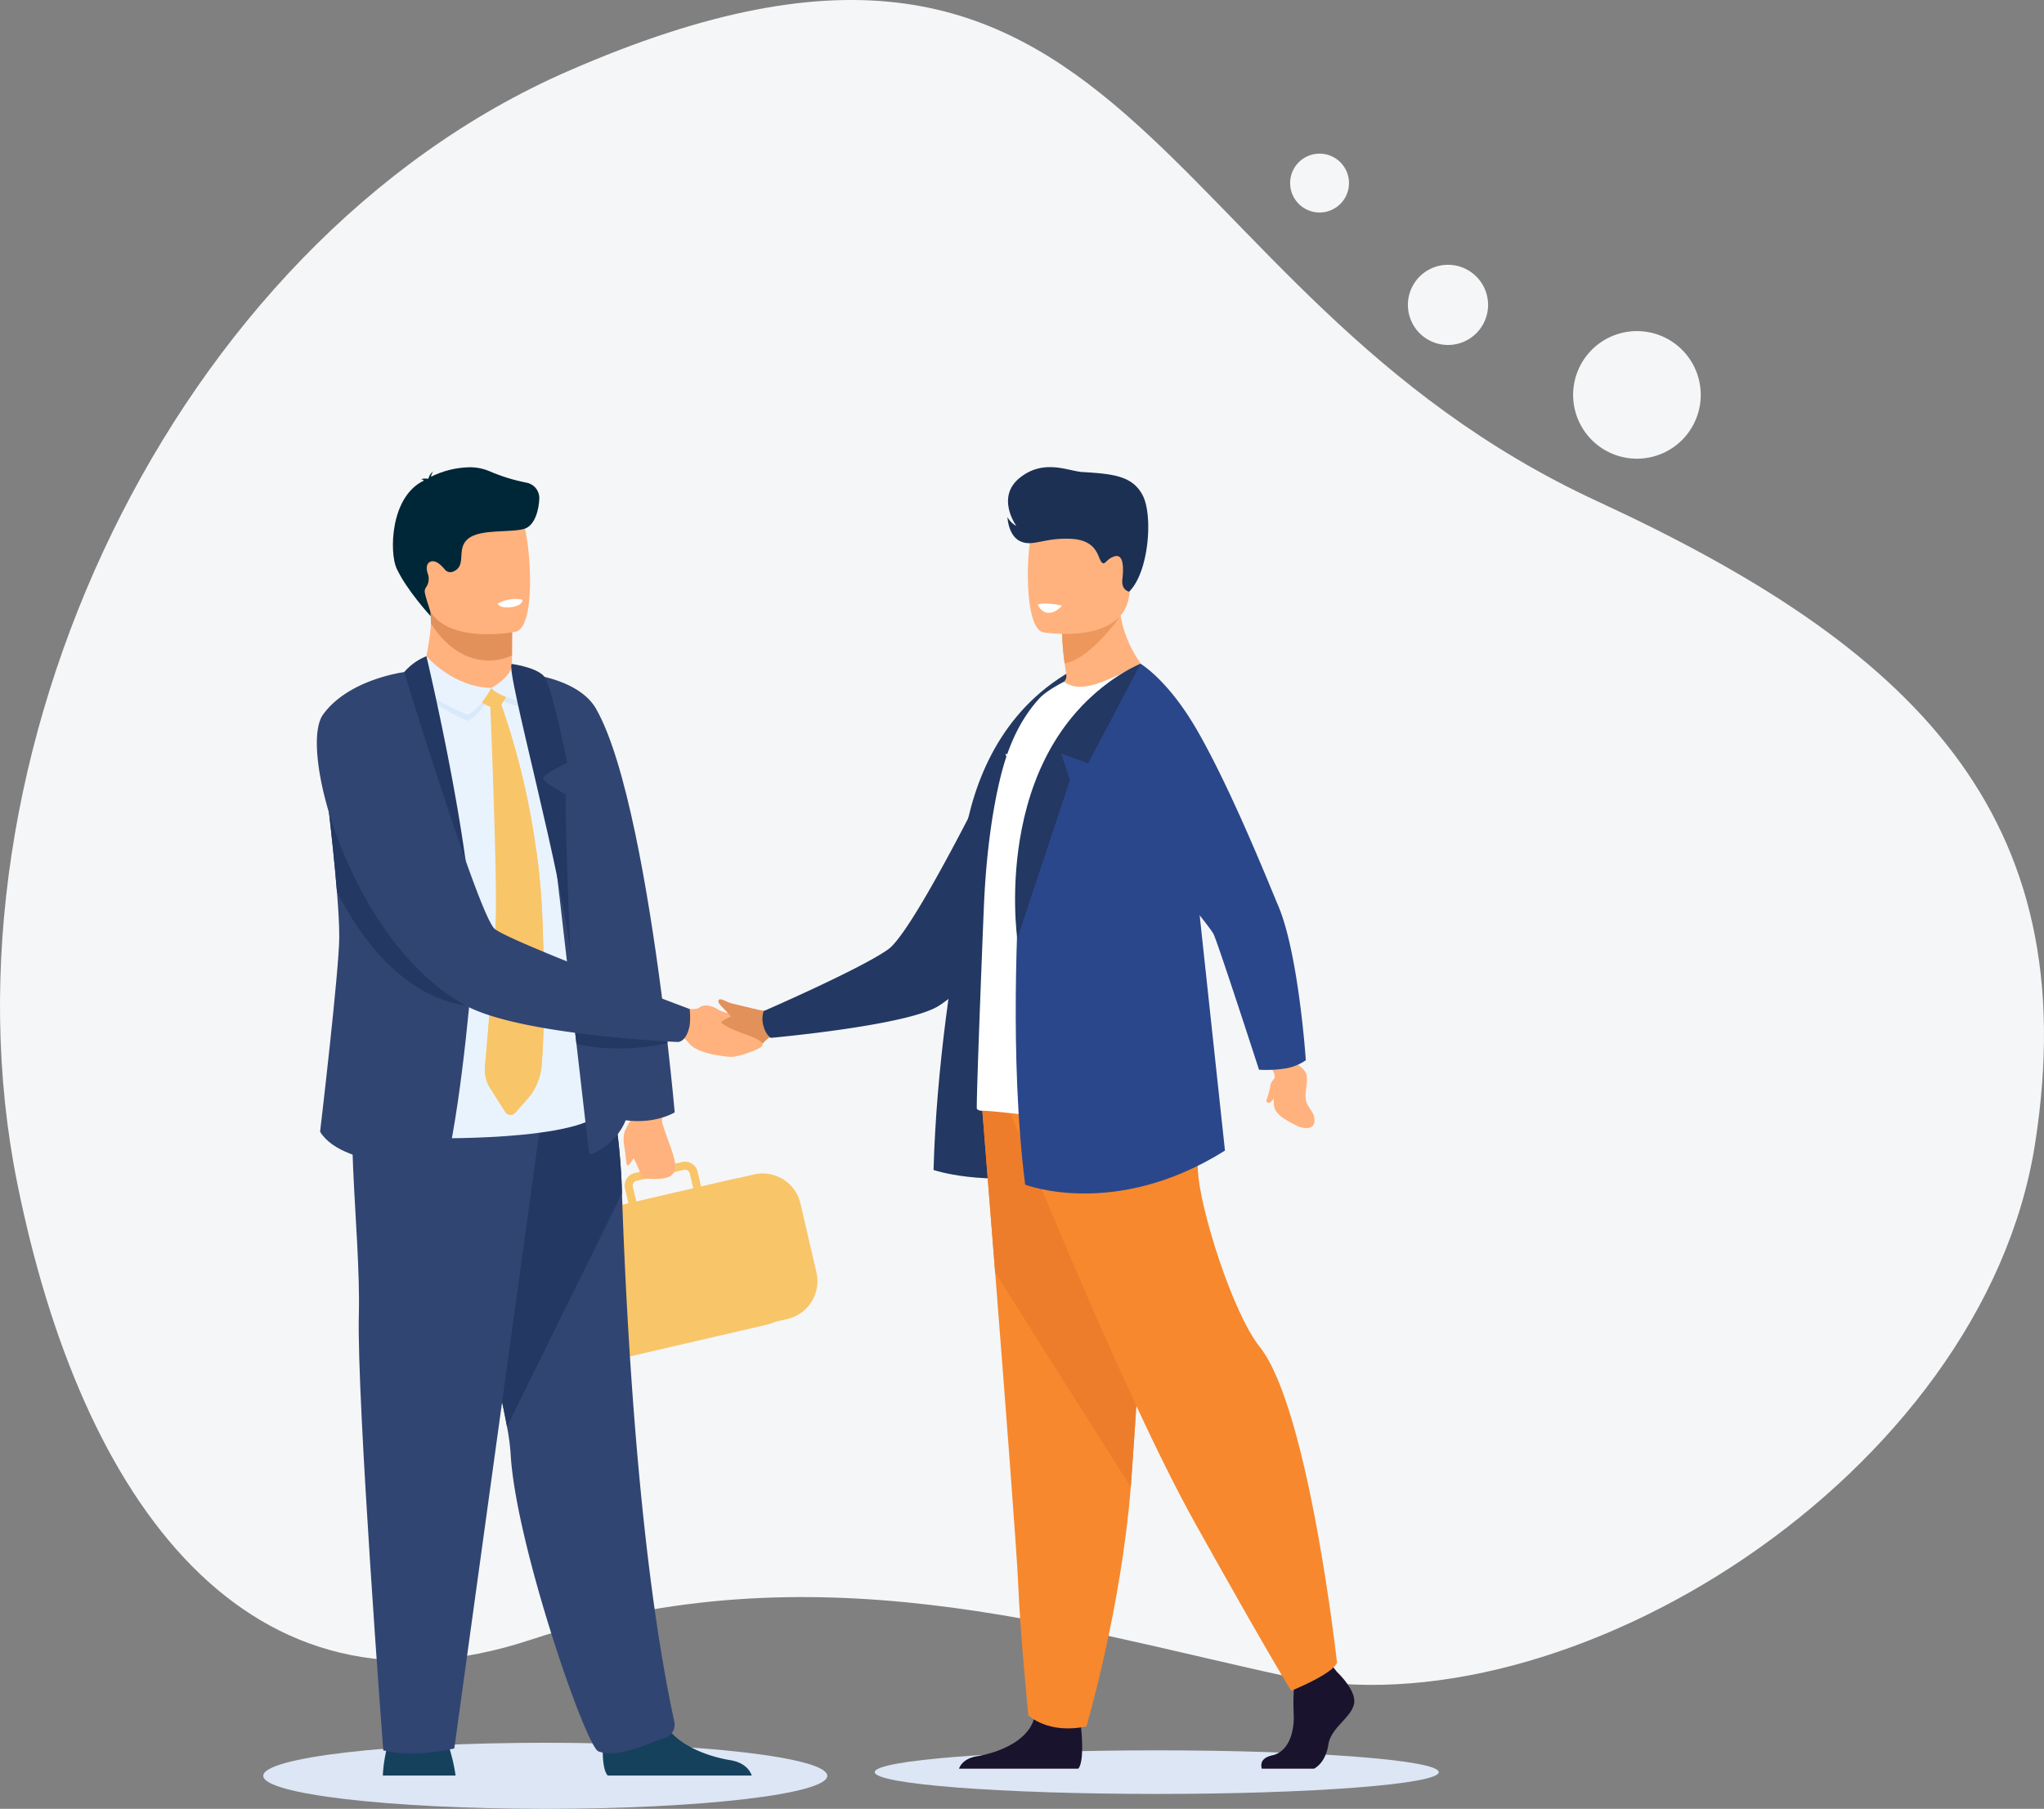 <svg xmlns="http://www.w3.org/2000/svg" xmlns:xlink="http://www.w3.org/1999/xlink" width="605.26" height="535.729" viewBox="0 0 605.26 535.729">
  <rect x="0" y="0" width="605.26" height="535.729" fill="#808080" stroke="none"/>
  <defs>
    <clipPath id="clip-path">
      <rect id="Rechteck_138" data-name="Rechteck 138" width="605.26" height="535.729" fill="none"/>
    </clipPath>
    <clipPath id="clip-path-2">
      <path id="Pfad_473" data-name="Pfad 473" d="M340.255,394.134a3.943,3.943,0,0,1,.645-1.591,3.553,3.553,0,0,0-1.36,2.017c-.121.092-.176.155-.146.176a4.543,4.543,0,0,0-2.21.142s.607-.088.824.3a.338.338,0,0,0,.1.109c-10.071,4.864-10.112,21.5-8.054,25.958,3,6.488,10.123,14.2,10.123,14.2l-.1-1.358c-.354-1.294-1.32-3.824-1.673-5.77a2.108,2.108,0,0,1,.463-1.555,4.271,4.271,0,0,0,.457-3.86c-.539-1.534-.477-3.113.745-3.613,1.489-.607,3.118.858,4.3,2.329a2.1,2.1,0,0,0,2.443.612l.016-.007c4.253-1.771.707-6.731,4.429-9.745s12.621-1.656,16.83-2.982c3.014-1.1,4.128-5.7,4.247-8.894a4.624,4.624,0,0,0-3.744-4.71A53.782,53.782,0,0,1,357.5,392.46a14.836,14.836,0,0,0-5.939-1.141,26.641,26.641,0,0,0-11.3,2.815" transform="translate(-328.977 -391.319)" fill="none"/>
    </clipPath>
    <linearGradient id="linear-gradient" x1="-2.597" y1="9.004" x2="-2.589" y2="9.004" gradientUnits="objectBoundingBox">
      <stop offset="0" stop-color="#002d49"/>
      <stop offset="1" stop-color="#002737"/>
    </linearGradient>
  </defs>
  <g id="Gruppe_225" data-name="Gruppe 225" transform="translate(0 0.004)">
    <g id="Gruppe_220" data-name="Gruppe 220" transform="translate(0 -0.004)">
      <g id="Gruppe_219" data-name="Gruppe 219" transform="translate(0 0)" clip-path="url(#clip-path)">
        <path id="Pfad_435" data-name="Pfad 435" d="M473.035,148.476C337.549,85.871,336.86-52.8,167.957,21.17,50.952,72.409-20.13,224.592,5.063,350.19c19.005,94.748,68.345,163.069,151.963,135.495s157.288-3.686,223.5,10.7c83.324,18.1,206.684-59.479,222.072-157.539S565.625,191.26,473.035,148.476" transform="translate(0 0.004)" fill="#f5f6f7"/>
        <path id="Pfad_436" data-name="Pfad 436" d="M1354.976,295.146a18.894,18.894,0,1,1-19.9-17.834,18.894,18.894,0,0,1,19.9,17.834" transform="translate(-851.387 -179.221)" fill="#f5f6f7"/>
        <path id="Pfad_437" data-name="Pfad 437" d="M1202.594,232.993a11.871,11.871,0,1,1-12.5-11.205,11.871,11.871,0,0,1,12.5,11.205" transform="translate(-761.967 -143.341)" fill="#f5f6f7"/>
        <path id="Pfad_438" data-name="Pfad 438" d="M1097.674,136.914a8.714,8.714,0,1,1-9.177-8.225,8.714,8.714,0,0,1,9.177,8.225" transform="translate(-698.23 -83.169)" fill="#f5f6f7"/>
        <path id="Pfad_439" data-name="Pfad 439" d="M387.464,1469.322c0,5.4-37.387,9.784-83.507,9.784s-83.507-4.381-83.507-9.784,37.387-9.784,83.507-9.784,83.507,4.381,83.507,9.784" transform="translate(-142.489 -943.377)" fill="#dce6f5"/>
        <path id="Pfad_440" data-name="Pfad 440" d="M899.452,1472.337c0,3.565-37.387,6.456-83.507,6.456s-83.507-2.891-83.507-6.456,37.387-6.456,83.507-6.456,83.507,2.891,83.507,6.456" transform="translate(-473.414 -947.477)" fill="#dce6f5"/>
        <path id="Pfad_441" data-name="Pfad 441" d="M840.359,555.882l-15.544,29.495-7.973-2.9,2.588,7.87L803.844,637.3s-8.621-59.653,36.515-81.415" transform="translate(-519.142 -359.295)" fill="#233862"/>
        <path id="Pfad_442" data-name="Pfad 442" d="M800.526,629.622s-17.19,63.372-18.846,123.845c0,0,14.258,4.971,36.656,1.036,22.513-3.955-17.81-124.881-17.81-124.881" transform="translate(-505.242 -406.957)" fill="#233862"/>
        <path id="Pfad_443" data-name="Pfad 443" d="M588.142,856.728c4.613-.087,11.109.483,13.254-1.864a6.49,6.49,0,0,1,5.3-2.27l-.581-3.042-.7-3.633s-.262-.331-1.208-.319a17.91,17.91,0,0,1-4.938-.427c-3.885-1.388-19.343,7.874-18.822,10.444.2.961,5.724,1.148,7.689,1.111" transform="translate(-375.17 -546.188)" fill="#e2915a"/>
        <path id="Pfad_444" data-name="Pfad 444" d="M709.895,626.108s-26.113,53.936-34.194,59.726-36.888,18.308-36.888,18.308a7.345,7.345,0,0,0-.055,4.42c.728,2.734,2.165,3.507,2.165,3.507s40.276-3.6,49.64-9.424,30.011-29.06,30.011-29.06Z" transform="translate(-412.671 -404.686)" fill="#233862"/>
        <path id="Pfad_445" data-name="Pfad 445" d="M1056.287,1423.9h15.455c1.946-1.057,3.679-3.475,4.227-7.081.755-4.979,6.335-7.694,7.542-11.767s-4.979-9.8-4.979-9.8l-1.034-1.333-1.077-1.384-10.258,2.415s-.255,2.443-.408,5.555a71.1,71.1,0,0,0-.045,7.115c.3,5.429-1.518,11.278-6.343,12.335-3.568.78-3.408,2.9-3.081,3.947" transform="translate(-682.633 -900.066)" fill="#19132e"/>
        <path id="Pfad_446" data-name="Pfad 446" d="M802.954,1448.2H838.3c1.7-2.074,1.074-9.729.817-12.228-.053-.5-.09-.8-.09-.8s-12.069-9.654-13.727-2.262c-.051.232-.112.459-.179.682-2.088,6.914-11.457,10.056-16.867,10.931-3.517.571-4.817,2.4-5.3,3.674" transform="translate(-518.992 -924.363)" fill="#19132e"/>
        <path id="Pfad_447" data-name="Pfad 447" d="M822,917.581s1.833,22.865,3.987,50.35c2.928,37.336,6.448,83.2,6.8,91.885.6,15.086,3.018,39.218,3.018,39.218s5.729,5.733,17.2,3.317c0,0,10.218-34.449,13.136-70.9.045-.6.091-1.2.136-1.8,2.715-37.105,6.937-115.238,6.937-115.238Z" transform="translate(-531.301 -591.033)" fill="#f7882d"/>
        <path id="Pfad_448" data-name="Pfad 448" d="M822,917.581s1.833,22.865,3.987,50.35l40.146,63.522c.045-.6.091-1.2.136-1.8,2.715-37.105,6.937-115.238,6.937-115.238Z" transform="translate(-531.301 -591.033)" fill="#ed7d2b"/>
        <path id="Pfad_449" data-name="Pfad 449" d="M845.662,903.756s33.033,82.808,54.753,121.723,28.508,49.775,28.508,49.775,12.444-4.977,13.575-8.371c0,0-8.306-75.127-22.851-93.441-8.219-10.348-17.874-41.4-18.327-52.264s-2.941-32.354-2.941-32.354Z" transform="translate(-546.597 -574.493)" fill="#f7882d"/>
        <path id="Pfad_450" data-name="Pfad 450" d="M868.914,526.784c12.908,4.073,35.243-6.919,35.243-6.919s-11.9-8.932-11.278-27.5L882.9,500.4l-6.78,5.463a81.252,81.252,0,0,0,.769,8.865q.2,1.544.481,3.328a2.389,2.389,0,0,1-1.084,2.408,30.515,30.515,0,0,0-7.371,6.317" transform="translate(-561.626 -318.237)" fill="#ffb27d"/>
        <path id="Pfad_451" data-name="Pfad 451" d="M817.908,687.747a2.09,2.09,0,0,0,1.357.517c4.847-.066,18.983,2.627,30.943,1.4,10.083-.968,19.007-3.955,28.592-8.251,1.272-.57,4.2-2.134,4.136-3.556-.043-1.558-.2-3.817-.392-6.662a356.354,356.354,0,0,1-.708-46.537c.207-3.655.316-7.281.329-10.851.1-26.6-5.176-50-15.777-57.924a87.665,87.665,0,0,1-12.507,5.782c-5.012,1.6-7.6,1.28-10.194-.445,0,0-5.062,2.516-7.226,4.874-5.009,5.46-8.92,12.709-11.5,23.115-2.2,8.855-4.259,21.766-4.97,38.314-.323,7.5-2.4,59.966-2.077,60.226" transform="translate(-528.636 -359.295)" fill="#fff"/>
        <path id="Pfad_452" data-name="Pfad 452" d="M901.679,599.84,887.47,555.883s-34.114,12.865-35.692,61.034c-.621,10.976-3.254,55.96,1.509,93.238,0,0,26.578,10.355,59.161-10.079Z" transform="translate(-549.719 -359.296)" fill="#2b478b"/>
        <path id="Pfad_453" data-name="Pfad 453" d="M889.287,520.213a81.253,81.253,0,0,0,.769,8.865c7.512-1.289,16.034-13.431,16.034-13.431a23.932,23.932,0,0,0-10.023-.9Z" transform="translate(-574.794 -332.584)" fill="#ed975d"/>
        <path id="Pfad_454" data-name="Pfad 454" d="M865.186,459.277s23.25,3.863,25.432-10.654,6.653-23.793-8.1-26.873-18.476,2.025-20.383,6.693-2.942,29.455,3.049,30.834" transform="translate(-556.284 -271.993)" fill="#ffb27d"/>
        <path id="Pfad_455" data-name="Pfad 455" d="M1059.883,881.432s2.493,3.321,2.592,4.648c.67,8.993-3.439,10.237,7.2,15.233,0,0,4.542,1.732,4.62-1.794s-3.152-3.583-2.562-8.52c.682-5.694.613-5.747-3.125-8.721l-2.474-4.09Z" transform="translate(-685.06 -567.618)" fill="#ffb27d"/>
        <path id="Pfad_456" data-name="Pfad 456" d="M973.4,675.655a36.488,36.488,0,0,1-8.353.465s-11.9-36.758-13.431-40.115-35.344-43.1-35.344-43.1l13.715-37.02s8.044,4.708,16.549,19.382c10.505,18.125,22.055,47.317,24.107,52.06,6.137,14.185,8.266,45.987,8.266,45.987a15.316,15.316,0,0,1-5.51,2.343" transform="translate(-592.235 -359.296)" fill="#2b478b"/>
        <path id="Pfad_457" data-name="Pfad 457" d="M879.587,428.093s-2.386-.4-2-3.685.38-7.582-2.292-6.781-2.8,2.94-3.9,1.69-1.118-6.512-9.068-6.879-11.181,2.4-14.878.775-3.892-7.221-3.892-7.221a6.362,6.362,0,0,0,2.64,2.634s-6.168-8.436.973-14.221,14.422-2,18.555-1.748c9.1.551,14.987,1.1,17.961,7.081s1.747,22.6-4.1,28.355" transform="translate(-545.234 -252.859)" fill="#1c3054"/>
        <path id="Pfad_458" data-name="Pfad 458" d="M1064.152,898.546s-2.4,2.5-2.552,3.543c-.486,3.342-1.6,4.786-1.043,5.149,1.162.756,2.7-1.719,3.436-3.939a10.15,10.15,0,0,0,.159-4.754" transform="translate(-685.396 -580.777)" fill="#ffb27d"/>
        <path id="Pfad_459" data-name="Pfad 459" d="M887.114,555.882,871.57,585.377l-7.974-2.9,2.589,7.87L850.6,637.3s-8.622-59.653,36.514-81.415" transform="translate(-549.363 -359.295)" fill="#233862"/>
        <path id="Pfad_460" data-name="Pfad 460" d="M868.914,505.748s.906,2.393,3.169,2.458,4.01-2.134,4.01-2.134-4.914-1.139-7.179-.324" transform="translate(-561.626 -326.701)" fill="#fff"/>
        <path id="Pfad_461" data-name="Pfad 461" d="M491.528,1036.775l47.207-10.937a11.5,11.5,0,0,0,8.582-13.759l-4.74-20.458a11.5,11.5,0,0,0-13.759-8.582l-47.207,10.938a11.5,11.5,0,0,0-8.583,13.759l4.74,20.457a11.5,11.5,0,0,0,13.759,8.583" transform="translate(-305.554 -635.199)" fill="#f9c569"/>
        <path id="Pfad_462" data-name="Pfad 462" d="M522.2,981.472v0a11.55,11.55,0,0,0-9.917-3.606h0a.01.01,0,0,1-.009,0c-.369.048-.738.113-1.11.2l-9.4,2.18-1.023-4.415a3.8,3.8,0,0,0-4.556-2.842l-2.453.567-9.87,2.287-1.779.413a3.8,3.8,0,0,0-2.842,4.556l1.024,4.415-16.226,3.758a11.546,11.546,0,0,0-8.616,13.81l4.8,20.7a11.542,11.542,0,0,0,13.809,8.613l47.123-10.916a11.23,11.23,0,0,0,2.358-.828h0l0,0a11.327,11.327,0,0,0,3.146-2.229,11.531,11.531,0,0,0,3.1-10.753L524.97,986.68a11.412,11.412,0,0,0-2.77-5.208m-40.644-1.2a1.422,1.422,0,0,1,.667-1.542,1.446,1.446,0,0,1,.4-.159l2.1-.487,7.769-1.8,4.234-.981a1.419,1.419,0,0,1,1.7,1.059l1.023,4.415-16.863,3.905Z" transform="translate(-294.171 -628.829)" fill="#f9c569"/>
        <path id="Pfad_463" data-name="Pfad 463" d="M534.99,920.088s-1.425,5.057-.936,6.668c3.316,10.917,9.05,18.061-6.364,16.217,0,0,.637-.631-2.313-6.186-3.4-6.408-3.347-6.5-.295-11.717l1.052-5.956Z" transform="translate(-337.919 -594.071)" fill="#ffb27d"/>
        <path id="Pfad_464" data-name="Pfad 464" d="M580.885,857.3c-4.654-.282-10.326-1.5-12.393-3.96a11.449,11.449,0,0,0-4.683-3.539l.714-3.047.856-3.639s.278-.323,1.233-.272c0,0,3.649.825,5-.222s3.833-.409,5.358.6c1.941,1.289,4.56,1.081,4.5,1.712,0,0-3.847,1.891-3.488,2.21,3.523,3.128,12.8,4.371,12.2,6.814-.239.962-7.313,3.459-9.3,3.339" transform="translate(-364.42 -544.283)" fill="#ffb27d"/>
        <path id="Pfad_465" data-name="Pfad 465" d="M380.2,522.239l-.014,2.53s.689,7.912-9.053,9.067-17.731,1.006-17.467-5.1c.877-4.727,2.449-12.065,2.515-15.976a27.557,27.557,0,0,0-.346-4.737l18.877-.377,5.56.909Z" transform="translate(-228.59 -328.118)" fill="#ffb27d"/>
        <path id="Pfad_466" data-name="Pfad 466" d="M384.247,508.555l-.072,13.684a15.966,15.966,0,0,1-6.8,1.5c-8.676,0-14.284-6.362-17.215-10.98a27.486,27.486,0,0,0-.346-4.737l18.878-.377Z" transform="translate(-232.564 -328.118)" fill="#e2915a"/>
        <path id="Pfad_467" data-name="Pfad 467" d="M350.083,445.863c2.19,11.788,17.4,11.4,23.973,10.66,1.85-.206,3.013-.442,3.013-.442,2.086-.557,3.25-3.842,3.79-8.146,1.073-8.516-.283-21.018-1.721-24.215-2.165-4.811-6.244-10.015-21.561-6.26s-10.306,13.3-7.5,28.4" transform="translate(-224.285 -268.995)" fill="#ffb27d"/>
        <path id="Pfad_468" data-name="Pfad 468" d="M320.527,1462.863H342.08a52.034,52.034,0,0,0-1.719-7.737,21.968,21.968,0,0,0-1.221-3.1c-2.1-4.184-15.41-1.523-15.41-1.523s-1.236,1.06-2.2,5.107a42.9,42.9,0,0,0-1,7.258" transform="translate(-207.174 -936.995)" fill="#16415d"/>
        <path id="Pfad_469" data-name="Pfad 469" d="M504.677,1440.028c.059,2.932.428,5.707,1.492,6.8H548.8c-.542-1.543-2.076-3.862-6.453-4.573-4.973-.8-12.726-3.2-17.251-7.984a12.843,12.843,0,0,1-3.341-6.049c-2.006-8.93-16.584,2.736-16.584,2.736a72.181,72.181,0,0,0-.494,9.067" transform="translate(-326.194 -920.962)" fill="#16415d"/>
        <path id="Pfad_470" data-name="Pfad 470" d="M385.346,996.058a67.3,67.3,0,0,1,1.069,7.875c1.356,26.435,22.253,86.879,25.991,88.288,5.784,2.183,14.891-2.456,19.656-3.974a4.087,4.087,0,0,0,2.867-4.642c-10.349-47.575-14.153-116.082-15.536-156.641a184.065,184.065,0,0,0-4.206-34.542s-50.968-13.6-51.27,3.6c-.268,15.222,16.882,74.92,21.428,100.032" transform="translate(-235.218 -573.521)" fill="#314572"/>
        <path id="Pfad_471" data-name="Pfad 471" d="M385.346,996.058l34.048-69.094a184.065,184.065,0,0,0-4.206-34.542s-50.968-13.6-51.27,3.6c-.268,15.222,16.882,74.92,21.428,100.032" transform="translate(-235.218 -573.521)" fill="#233862"/>
        <path id="Pfad_472" data-name="Pfad 472" d="M352.087,900.754l-26.944,195.279s-11.832,2.853-21.035.571c0,0-7.888-103.859-7.231-128.967s-5.662-67.186,1.442-71.827,53.768,4.944,53.768,4.944" transform="translate(-190.619 -578.189)" fill="#314572"/>
      </g>
    </g>
    <g id="Gruppe_222" data-name="Gruppe 222" transform="translate(116.341 138.386)">
      <g id="Gruppe_221" data-name="Gruppe 221" clip-path="url(#clip-path-2)">
        <rect id="Rechteck_139" data-name="Rechteck 139" width="44.42" height="44.127" transform="translate(-0.986 0)" fill="url(#linear-gradient)"/>
      </g>
    </g>
    <g id="Gruppe_224" data-name="Gruppe 224" transform="translate(0 -0.004)">
      <g id="Gruppe_223" data-name="Gruppe 223" transform="translate(0 0)" clip-path="url(#clip-path)">
        <path id="Pfad_474" data-name="Pfad 474" d="M347.181,576.876l6.2,133.1s51.775.846,50.3-10.87-18.662-118.156-18.662-118.156" transform="translate(-224.402 -372.865)" fill="#e9f3fe"/>
        <path id="Pfad_475" data-name="Pfad 475" d="M313.085,651.206s-2.629,35.55-7.677,57.869c0,0-30.213,1.6-37.384-10.063,0,0,5.676-48.024,5.676-57.765,0-3.424-.264-8.079-.682-13.282-.628-7.882-1.6-17.011-2.528-24.965-1.286-11.076-2.466-19.878-2.466-19.878l24.91-20.243Z" transform="translate(-173.238 -363.818)" fill="#314572"/>
        <path id="Pfad_476" data-name="Pfad 476" d="M482.107,693.755s-5.637,3.529-14.514,2.345c-3.231,7.923-10.852,10.616-10.852,9.9,0-.087-1.711-14.965-3.732-32.5-.2-1.752-.4-3.529-.609-5.318-.017-.153-.037-.307-.054-.46-.339-2.937-.679-5.907-1.023-8.864-2.431-21.116-4.767-41.357-4.767-41.357-5.3-32.432-9.784-53.867-9.784-53.867,11.3,1.176,18.929,5.2,21.973,10.475,9.021,15.636,15.553,54.745,19.38,84.021.008.074.016.149.029.224.659,5.053,1.239,9.812,1.731,14.1.033.269.062.534.091.8,1.409,12.268,2.129,20.507,2.129,20.507" transform="translate(-282.31 -364.306)" fill="#314572"/>
        <path id="Pfad_477" data-name="Pfad 477" d="M416.75,503.033s.492,1.52,4.329.965c0,0,3.222-.465,2.983-2.161a10.453,10.453,0,0,0-7.313,1.2" transform="translate(-269.368 -324.227)" fill="#fff"/>
        <path id="Pfad_478" data-name="Pfad 478" d="M343.03,556.9c-.063-1.27,5.954-3.025,5.954-3.025s6.887,9.548,18.232,9.713c0,0-3.233,6.293-7.044,7.922,0,0-16.767-7.066-17.142-14.61" transform="translate(-221.719 -357.998)" fill="#d9e9f9"/>
        <path id="Pfad_479" data-name="Pfad 479" d="M411.421,567.034s6.011-3.563,6.031-7.426c0,0,3.882-.486,5.577,1.4,0,0,1.425,6.62-.465,10.465,0,0-8.655-1.318-11.144-4.436" transform="translate(-265.924 -361.667)" fill="#d9e9f9"/>
        <path id="Pfad_480" data-name="Pfad 480" d="M399.259,575.52l8.15-1.953a1.234,1.234,0,0,1,1.035,1.42c-.029,1.328-2.3,5.207-3.3,5.517s-7.814-2.3-5.886-4.984" transform="translate(-257.842 -370.726)" fill="#f9c569"/>
        <path id="Pfad_481" data-name="Pfad 481" d="M345.715,553.471c-.063-1.27,4.009-3.887,4.009-3.887s7.882,9.212,19.227,9.377c0,0-3.233,6.292-7.044,7.922,0,0-15.818-5.868-16.193-13.412" transform="translate(-223.454 -355.224)" fill="#e9f3fe"/>
        <path id="Pfad_482" data-name="Pfad 482" d="M411.421,563.149s6.079-3.222,6.1-7.086a19.413,19.413,0,0,1,5.364,3.5,11.154,11.154,0,0,1-.321,8.024s-8.655-1.318-11.144-4.435" transform="translate(-265.924 -359.412)" fill="#e9f3fe"/>
        <path id="Pfad_483" data-name="Pfad 483" d="M422.826,694.3a17.293,17.293,0,0,1-4.1,10.008l-3.652,4.122a1.863,1.863,0,0,1-3.093-.268l-4.408-6.913a10.621,10.621,0,0,1-1.517-6.58c.47-5.276,1.347-15.442,2.066-25.252.585-7.949,1.066-15.669,1.143-20.364.243-14.989-1.721-62.753-1.721-62.753l2.93.153a220.669,220.669,0,0,1,10.668,43.663c.881,6.2,1.542,12.809,1.836,19.654,0,0,1.264,27.279-.153,44.53" transform="translate(-262.429 -378.958)" fill="#f9c569"/>
        <path id="Pfad_484" data-name="Pfad 484" d="M422.826,774.385a17.293,17.293,0,0,1-4.1,10.008l-3.652,4.122a1.863,1.863,0,0,1-3.093-.268l-4.408-6.913a10.621,10.621,0,0,1-1.517-6.58c.47-5.276,1.347-15.442,2.066-25.252,8.208-11.251,11.639-26.706,13.019-39.3.881,6.2,1.542,12.809,1.836,19.654,0,0,1.264,27.279-.153,44.53" transform="translate(-262.429 -459.04)" fill="#f9c569"/>
        <path id="Pfad_485" data-name="Pfad 485" d="M339.991,549.584s16.136,67.585,13.568,93.044c0,0-5.933-27.206-20.21-49.491,0,0,5.21-4.582,4.927-6.272a17.837,17.837,0,0,0-7.62-.375s.415-29.133,2.755-32.21a17.051,17.051,0,0,1,6.58-4.7" transform="translate(-213.721 -355.224)" fill="#233862"/>
        <path id="Pfad_486" data-name="Pfad 486" d="M428.269,556.063c-2.42.2,15.991,66.042,17.355,87.149,0,0-1.617-37.663-1.458-48.518,0,0-6.7-3.549-6.7-4.793s7.15-4.611,7.15-4.611-4.528-23.195-7-25.751-9.346-3.476-9.346-3.476" transform="translate(-276.672 -359.412)" fill="#233862"/>
        <path id="Pfad_487" data-name="Pfad 487" d="M522.781,945.779s-1.117,1.513-.407,5.312.318,5.9,1.3,5.24,3.013-5.217,3.013-5.217Z" transform="translate(-337.486 -611.307)" fill="#ffb27d"/>
        <path id="Pfad_488" data-name="Pfad 488" d="M315.62,712.028c-18.786-2.8-31.348-20.36-38.1-33.654-.628-7.882-1.6-17.011-2.528-24.965l4.4-12.541Z" transform="translate(-177.745 -414.227)" fill="#233862"/>
        <path id="Pfad_489" data-name="Pfad 489" d="M508.443,855.131c-3.74.866-15.089,2.986-26.968.253-.2-1.752-.4-3.529-.609-5.318-.017-.154-.037-.306-.054-.46q.584-2.286,1.172-4.573c6.722,2.407,21.745,7.679,26.368,9.3.033.269.062.534.091.795" transform="translate(-310.775 -546.189)" fill="#233862"/>
        <path id="Pfad_490" data-name="Pfad 490" d="M291.176,562.864c.006.005-16.507,2.085-24.042,12.6s8.646,67.8,42.227,86.141c16.154,8.824,62.764,10.811,62.764,10.811s2.563.257,3.579-4.9a20.637,20.637,0,0,0,0-4.866s-53.057-19.894-57.722-23.724-26.806-76.064-26.806-76.064" transform="translate(-171.486 -363.808)" fill="#314572"/>
        <path id="Pfad_491" data-name="Pfad 491" d="M612.875,839.887s-5.551-1.393-7.142-1.728c-1.858-.392-3.558-1.79-4.1-1.131-1.007,1.223,3.242,3.375,4.918,7.154.823,1.856,2.479,2.865,5.8,1.5,1.673-.687,3-4.154.525-5.8" transform="translate(-388.769 -540.902)" fill="#e2915a"/>
      </g>
    </g>
  </g>
</svg>
